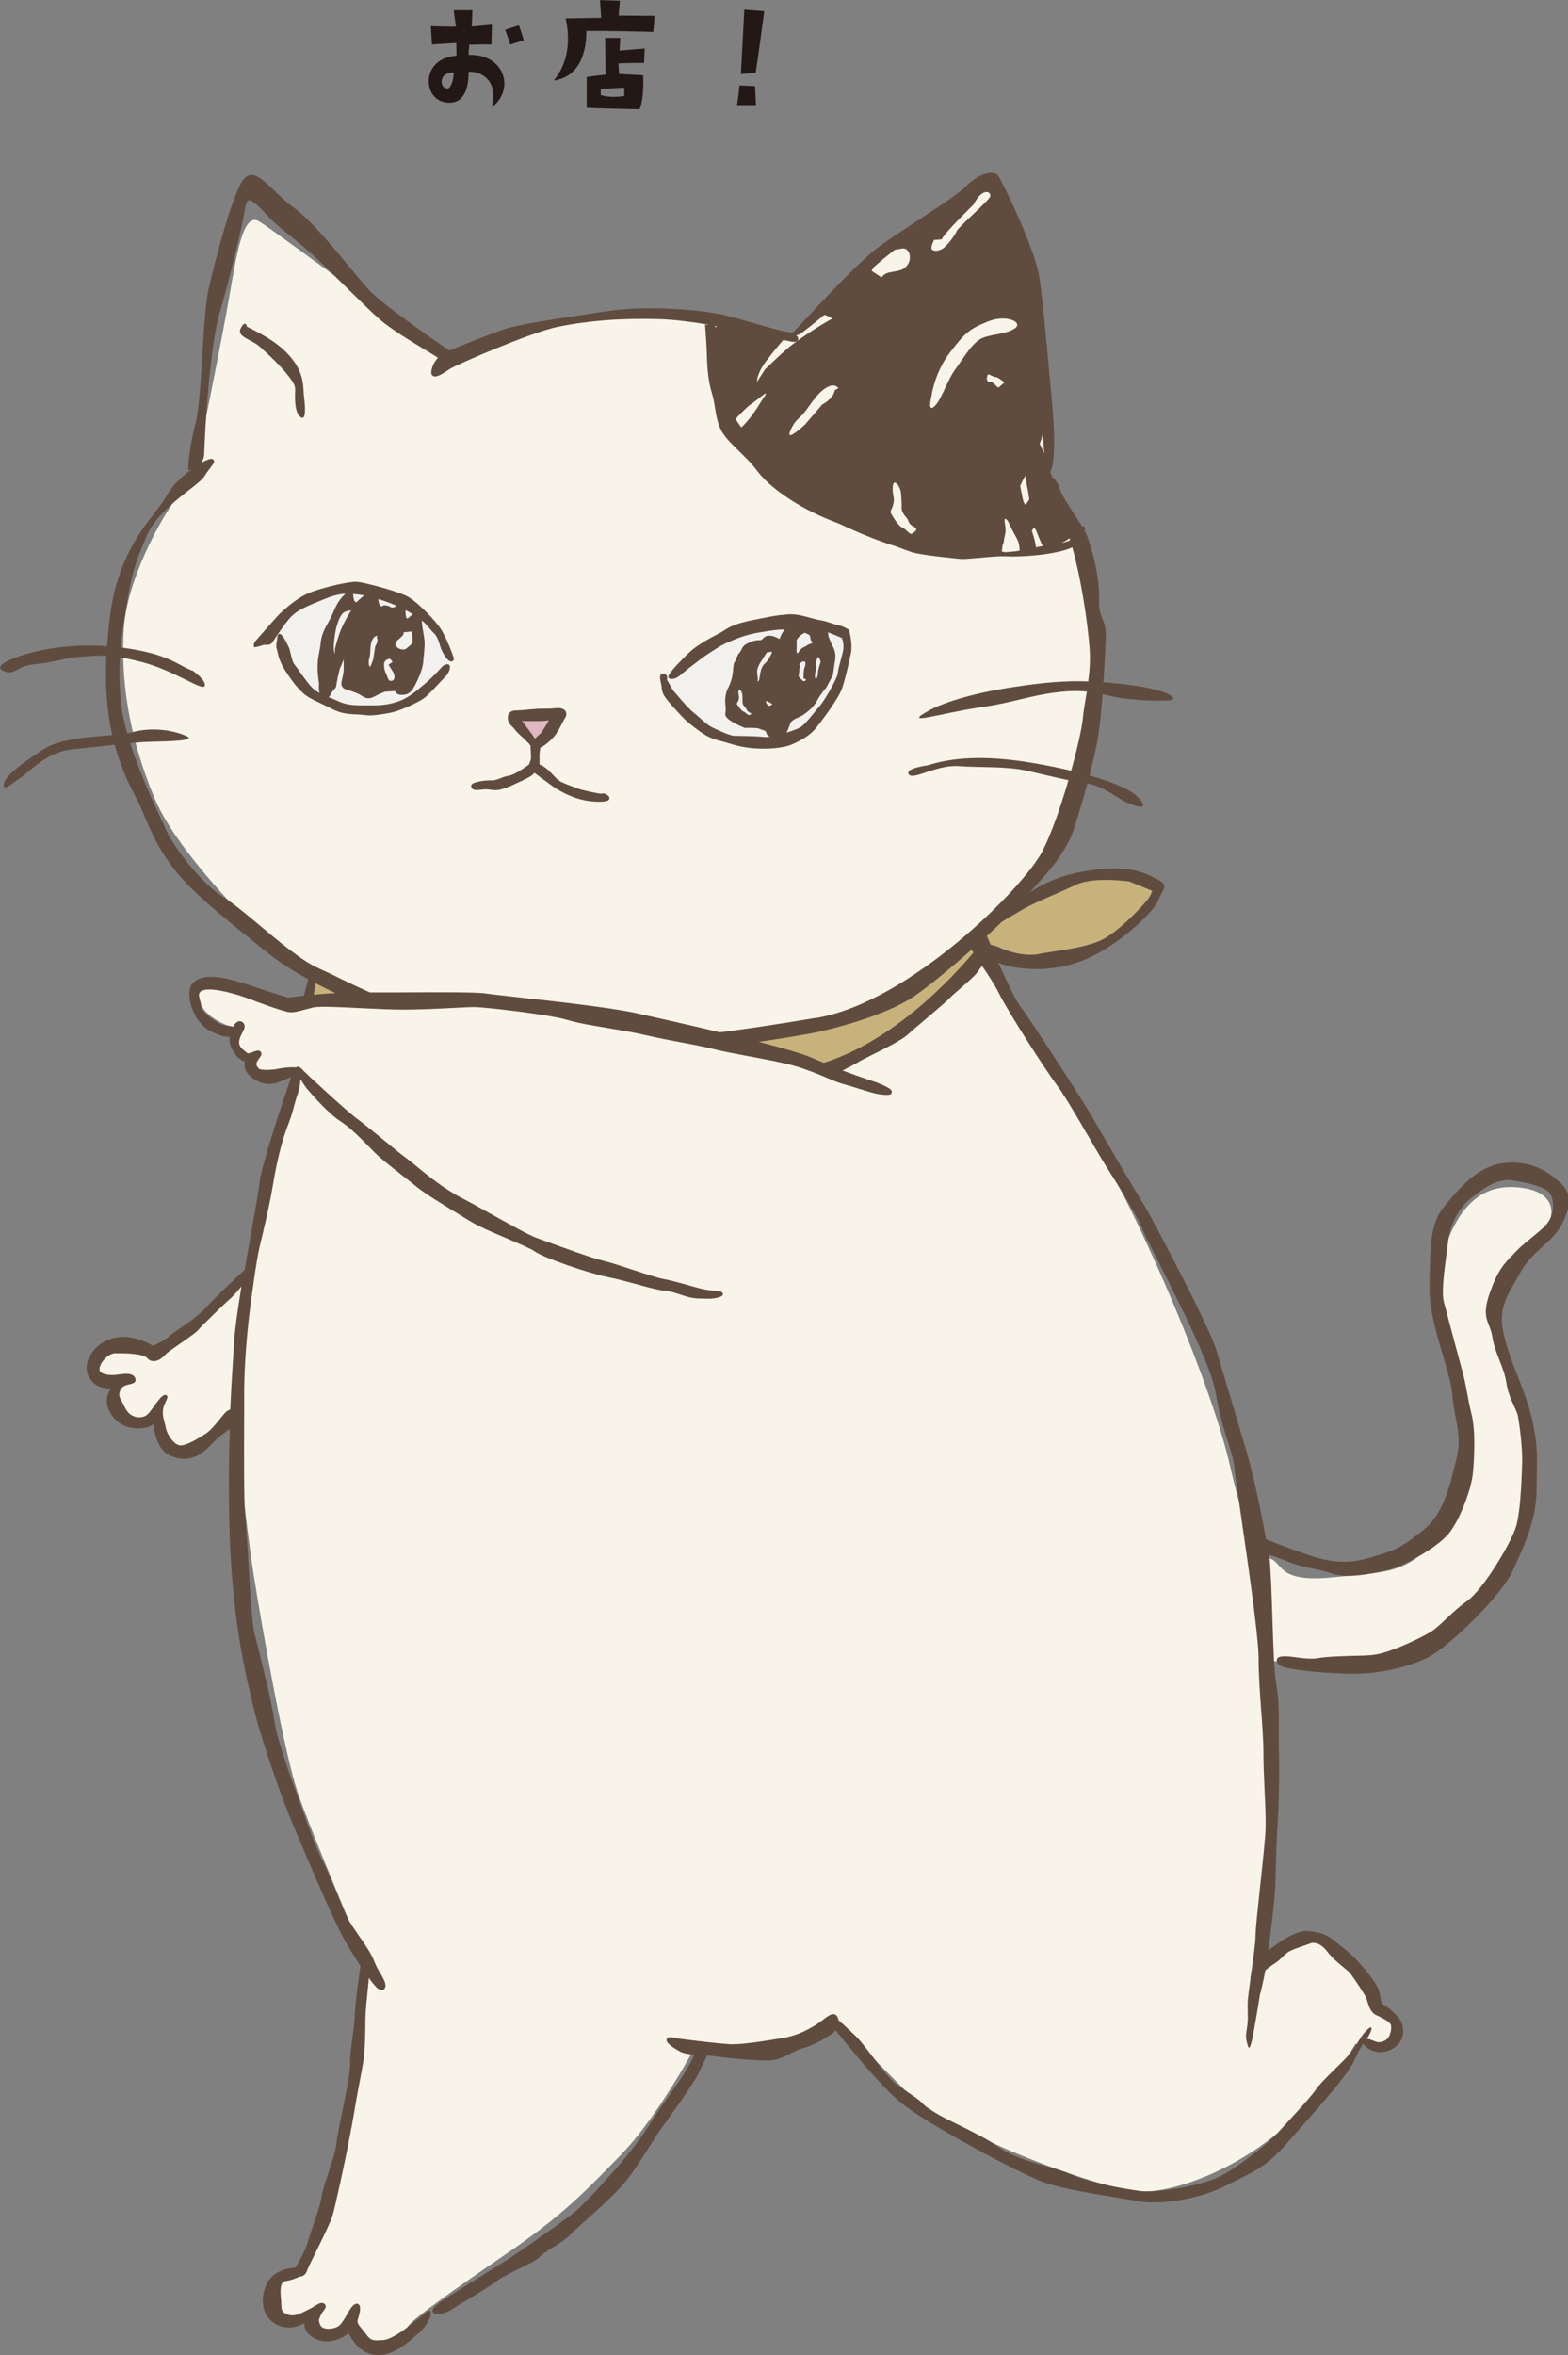 <?xml version="1.0" encoding="UTF-8"?><svg id="_レイヤー_2" xmlns="http://www.w3.org/2000/svg" viewBox="0 0 132.99 199.59"><rect x="0" y="0" width="132.99" height="199.59" fill="#808080" stroke="none"/><defs><style>.cls-1{fill:#f9f4e9;}.cls-2{fill:#f2f1ee;}.cls-3{fill:#231815;}.cls-4{fill:#c8b27c;}.cls-5{fill:#604c3f;}.cls-6{fill:#e0b8c1;}</style></defs><g id="_レイヤー_1-2"><path class="cls-1" d="M16.5,40.11c.11-.44,2.29-11.12,2.94-14.93s1.2-7.19,2.51-6.43c1.31.76,15.04,11.01,15.04,11.01l2.07.76s5.56-3.81,13.73-3.81,12.64,2.4,12.64,2.4c0,0,1.19-.59,1.39-.67s.29.2,1.63-1.06,7.97-6.91,9.4-8.05c1.43-1.14,5.68-4.9,6.58-3.51.9,1.39,3.15,6.91,3.31,9.65.16,2.74,1.19,10.46,1.1,12.38s-.12,3.56-.12,3.8,2.25,1.06,3.39,7.48c1.14,6.42.94,15.9-1.73,20.48-2.67,4.58-7.47,9.37-7.47,9.37,0,0,4.01,7.71,9.15,16.38,5.15,8.66,10.79,22.4,12.26,28.85,1.47,6.46,2.29,6.78,2.29,6.78,0,0-.33.74.98,1.06s.57,2.13,5.48,1.63,6.7-.25,9.32-4.25c2.62-4.01,2.29-7.27,1.47-11.2-.82-3.92-2.7-8.5-1.23-12.67,1.47-4.17,3.76-5.23,6.38-4.9,2.62.33,3.27,1.96,1.8,4.09s-4.25,2.21-4.09,6.21c.16,4.01,3.92,10.95,2.78,16.18-1.14,5.23-4.41,11.69-10.63,12.75-6.21,1.06-11.28.9-11.28.9,0,0,.41,17.82-.25,21.58s-.65,3.76-.41,3.6,2.86-2.56,4.9-1.72,3.76,3.19,4.33,4.58,2.53,1.72,2.29,3.27c-.25,1.55-2.13,1.21-2.53,1.14s-.98,0-.98,0c0,0-1.55,2.94-5.72,6.78-4.17,3.84-9.56,5.8-12.51,5.72-2.94-.08-16.02-4.66-20.19-8.83s-5.8-5.89-5.8-5.89c0,0-.74,2.45-5.15,2.7-4.41.25-6.7-.08-6.7-.08,0,0-3.11,5.8-6.21,8.99s-4.99,5.15-9.65,8.34c-4.66,3.19-8.01,5.56-8.42,6.21-.41.65-1.88,2.53-3.6,1.47-1.72-1.06-1.63-1.8-1.63-1.8,0,0-1.31,1.63-2.29.9s-.74-1.31-.74-1.31c0,0-.9.82-2.45,0s-.9-2.62-.49-3.02,1.55-.9,1.88-1.31,0,1.63,1.88-3.02c1.88-4.66,2.45-10.95,3.35-15.29.9-4.33.57-7.52.57-7.52,0,0-4.66-10.95-5.8-14.3s-2.98-13.61-3.76-18.56c-.78-4.95-1.55-13.41-1.55-13.41,0,0-3.51,3.02-4.41,3.11s-1.8-.82-1.96-1.88-.16-1.8-.16-1.8c0,0-1.31,1.96-2.62,1.06s-1.31-2.13-1.23-2.37.74-1.31.74-1.31c0,0-2.13,1.06-2.29-.41-.16-1.47,1.06-2.7,2.13-2.7s3.6.49,3.6.49c0,0,5.15-4.09,5.8-4.82s1.96-2.04,1.96-2.04c0,0,1.47-9.89,2.37-12.59s1.06-3.76,1.06-3.76c0,0-2.96,1.35-3.6.16-.64-1.18.25-1.72.25-1.72,0,0-1.14.82-1.47-.57-.33-1.39-.16-1.72-.16-1.72,0,0-2.26-.55-3.02-2.13s.98-1.8,2.29-1.72c1.31.08,5.48,2.13,5.48,2.13,0,0,3.92-.82,4.25-.82h2.62s-3.92-1.23-5.31-1.88c-1.39-.65-10.83-9.47-13.16-15.04s-2.86-10.3-2.62-14.39c.25-4.09,3.11-9.32,4.5-11.12,1.39-1.8,1.5-2.1,1.5-2.1Z"/><path class="cls-4" d="M26.94,82.75s-1.06,2.29-.82,2.13,3.11-.49,3.11-.49l-2.53-1.72"/><path class="cls-4" d="M63.07,88.22c.25-.33,8.58-.82,12.67-3.43,4.09-2.62,7.08-5.66,7.52-5.56s4.25-4.5,8.91-4.82c4.66-.33,6.29,1.06,6.29,1.06,0,0-3.68,4.25-6.46,5.23-2.78.98-8.26-.16-8.26-.16,0,0-3.11,3.84-5.8,5.72-2.7,1.88-8.01,4.66-8.01,4.66,0,0-5.64-2.45-7.11-2.78"/><path class="cls-2" d="M56.81,58.76c-.2-.41-.9-.57.49-1.76,1.39-1.19,3.23-3.15,6.33-3.8,3.11-.65,6.99.12,7.68.49s.41,1.35.33,1.8-1.51,5.19-3.56,6.5c-2.04,1.31-2.9,1.1-5.07.69s-3.19-.9-4.45-1.92c-1.27-1.02-1.76-2-1.76-2Z"/><path class="cls-2" d="M23.06,53.44c.1-.24,2-2.66,5.19-3.39,3.19-.74,5.19.2,6.99,1.68,1.8,1.47,2.74,3.62,2.78,4.13s.49.49-.45,1.39-3.51,3.07-6.21,3.11c-2.7.04-5.23-1.19-6.01-2.49s-1.47-3.15-1.59-3.31-.94-.53-.69-1.1Z"/><path class="cls-6" d="M45.41,63.25c-.29-.33-2.08-2.17-1.59-2.53.49-.37,2.08.04,2.94.08s.82.41.08,1.19c-.74.78-1.43,1.27-1.43,1.27Z"/><path class="cls-5" d="M24.43,31.82c.62.8.62.93.6,1.44-.02.52-.05,1.68.45,2.08s.41-.89.31-1.67c-.1-.78.06-1.81-.93-3.14-.99-1.33-2.51-2.15-3.91-2.84,0,0-.11-.65-.52.11s.87.93,1.62,1.6c.75.67,1.75,1.61,2.37,2.41Z"/><path class="cls-5" d="M51.06,67.28c-.31-.01-1.78-.32-2.2-.5-.13-.06-.3-.12-.46-.18-.35-.13-.74-.28-.95-.42-.17-.11-.38-.32-.58-.54-.18-.19-.37-.38-.53-.51-.27-.21-.48-.3-.58-.34,0-.15,0-.53,0-.82,0-.17.04-.41.07-.61.02,0,.05-.02.07-.03.27-.11.88-.61,1.22-1.07.21-.28.41-.68.58-1,.09-.18.17-.33.23-.42.12-.19.14-.39.04-.56-.13-.22-.43-.31-.89-.26-.35.04-.61.04-.9.04-.28,0-.58,0-.96.04l-.25.02c-.58.06-.89.08-1.2.09-.18,0-.43.04-.58.22-.11.13-.14.31-.11.54.05.31.22.48.37.62.07.07.15.14.21.23.12.18.42.45.71.72.2.19.47.45.52.52,0,0,0,0,0,0,.02.04.06.09.11.14,0,.13,0,.29.02.51.01.19.02.37.02.46,0,.26-.16.57-.19.64-.14.1-1.18.86-1.68.93-.26.04-.49.12-.7.21-.26.1-.51.2-.79.19-.43-.02-1.43.09-1.66.33-.05.06-.06.12-.06.15.01.11.05.19.12.25.15.12.39.09.68.06.21-.02.44-.05.66-.02h.02c.62.09.9.13,1.92-.32,1.09-.49,1.67-.77,1.85-.96l.12-.13c.21.16.92.69,1.52,1.12.72.52,1.74.99,2.6,1.18.45.1.96.15,1.38.15.37,0,.66-.04.77-.13.08-.06.11-.15.08-.24-.06-.18-.34-.34-.61-.35ZM45.38,62.61c-.14-.22-.34-.5-.61-.85-.09-.11-.15-.2-.21-.29-.1-.14-.18-.25-.29-.36.2,0,.46,0,.72,0,.39,0,.79,0,.97,0,.12,0,.25-.02.39-.04.06,0,.13-.02.2-.02-.09.17-.24.41-.33.56-.11.17-.2.32-.24.4-.03.05-.18.19-.28.28-.12.11-.24.22-.33.32Z"/><path class="cls-5" d="M72.01,53.38l-.03-.02s-.45-.29-.88-.38c-.17-.03-.38-.1-.6-.17-.32-.1-.68-.22-1-.26-.17-.02-.42-.09-.7-.17-.6-.17-1.35-.38-2.02-.31l-.18.02c-.79.07-.85.08-2.75.46-1.53.31-1.98.59-2.4.86-.14.09-.29.18-.48.28-.78.39-1.8.99-2.33,1.44-.33.29-2,1.92-1.96,2.23,0,.06.04.11.1.14.14.08.38.03.56-.04.18-.08.42-.28.69-.51.15-.12.3-.25.45-.37.1-.07.21-.16.33-.25.4-.31.89-.69,1.48-1.07.1-.06.19-.12.27-.17.55-.36.78-.5,1.76-.9,1.05-.43,1.74-.54,2.7-.69l.17-.03c.6-.09.98-.12,1.37-.12-.03.04-.05.07-.09.12l-.06.08c-.16.22-.25.49-.27.59-.03,0-.11-.03-.26-.1-.33-.16-.59-.2-.85-.14-.13.03-.22.12-.3.2-.1.1-.17.17-.31.16-.28-.03-.68.08-1.13.33-.26.14-.35.34-.42.49-.04.09-.08.17-.14.23-.12.1-.2.3-.27.48-.05.13-.1.25-.14.3-.1.11-.12.36-.14.61,0,.09-.01.18-.02.26-.04.35-.13.82-.43,1.4-.28.55-.23,1.17-.19,1.58,0,.06.01.12.01.17,0,.1,0,.18-.02.26-.04.22-.04.36.33.64.51.38,1.29.67,1.32.68h0s.01,0,.01,0c.28-.01,1.03-.02,1.22.07.09.05.19.08.27.1.14.04.24.07.29.17.02.04.03.07.04.11.04.12.09.26.29.3.02,0,.03,0,.05,0-.26.04-.41.03-.76,0-.16-.01-.36-.03-.64-.04-.01,0-1.24-.04-1.67-.04-.38,0-1.53-.54-2-.78-.21-.11-.53-.39-.85-.67-.21-.19-.43-.38-.62-.53-.46-.35-1.66-1.8-1.76-1.92l-.48-.85c.02-.08.04-.25-.04-.37-.04-.07-.12-.12-.21-.14-.11-.02-.2,0-.26.06-.12.12-.09.37,0,.75.03.13.05.25.06.36.03.27.07.52.33.87.35.47.86,1.02,1.35,1.54.49.53,1.01.91,1.6,1.34l.03.02c.59.43,1.14.63,1.84.8.17.04.34.09.52.15.34.1.71.21,1.16.3.25.05.52.09.83.12,1.14.1,2.65.03,3.47-.35.72-.33,1.46-.73,1.97-1.37.48-.6,1.93-2.52,2.22-3.4.3-.91.61-2.35.74-2.98.14-.75-.15-1.86-.16-1.91v-.04ZM63.51,60.61s-.14-.08-.2-.13c-.09-.08-.18-.16-.27-.18-.14-.04-.53-.58-.55-.66,0-.02,0-.02.03-.07.03-.04.07-.11.12-.23.06-.17.04-.27.02-.39-.01-.06-.02-.12-.03-.19-.01-.22.02-.29.05-.31,0,0,0,0,.02,0,.01,0,.03.01.06.03.16.12.2.37.2.37,0,0,.03.44.02.63-.02.23.17.42.26.51.04.04.05.08.07.12.03.06.06.14.15.2.06.04.11.07.16.1.05.03.1.06.1.08,0,.02-.03.06-.2.12ZM64.49,56.98c-.02.19-.09.59-.11.68l-.12.12c.01-.1.02-.23,0-.4,0-.05-.01-.09-.02-.13-.03-.26-.06-.45.07-.75.1-.24.21-.4.31-.55.05-.07.1-.14.14-.22.1-.18.25-.38.29-.44l.41-.06c.03.14-.1.31-.1.31h0s-.23.48-.45.66c-.24.2-.38.54-.4.78ZM65.32,59.8c-.14.05-.19-.02-.25-.1-.01-.02-.03-.04-.04-.05-.03-.03-.06-.14-.07-.24l.15.03c.16.11.32.19.39.22-.02.04-.06.1-.18.14ZM69.25,56.56s-.07-.13-.06-.37c0-.19.15-.42.21-.52.16.16.19.39.2.45-.03.09-.23.62-.23.98,0,.25-.11.43-.17.44-.03,0-.05-.06-.06-.08-.08-.26.11-.86.11-.87v-.02s0-.02,0-.02ZM67.57,54.68v-.09c-.02-.32-.03-.38.19-.61.2-.22.44-.33.51-.35l.39.19s.08.13.08.28c0,.18.12.29.22.33-.1.07-.22.15-.28.16-.08,0-.13.05-.22.1-.07.05-.17.11-.33.18-.17.08-.28.23-.36.35-.05.06-.1.14-.13.14,0,0-.01,0-.02-.01-.07-.06-.07-.12-.06-.29,0-.09.02-.21.01-.36ZM67.83,56.6c.01-.06.02-.1-.02-.22-.04-.13.18-.27.29-.33.05.02.1.02.13.03.07,0,.08,0,.08.17,0,.16-.03.22-.06.3-.03.06-.05.13-.07.25-.03.25-.03.64-.03.66v.03s.03.01.03.01c.1.04.19.1.19.13,0,.02-.07.07-.15.09-.05.01-.09.01-.11,0h0s-.09-.09-.15-.15c-.05-.05-.1-.11-.17-.17-.08-.08-.05-.21-.02-.36.02-.09.03-.18.03-.27,0-.09,0-.13,0-.17ZM71.54,54.93c-.03.29-.17.8-.28,1.2-.06.23-.12.43-.14.54-.01.07-.02.13-.03.2-.02.2-.05.38-.29.87-.37.75-.96,1.76-1.38,2.22-.13.15-.28.33-.43.52-.38.47-.82,1-1.15,1.18-.28.15-.69.3-1.13.43.02-.03.04-.07.06-.12h0c.15-.32.26-.67.28-.72.02-.03.15-.21.47-.36.07-.03.12-.05.17-.08.25-.11.37-.16.66-.39.34-.26.66-.51.98-1.09.3-.55.73-1.04.74-1.04l.57-1.06h0s0-.02,0-.02c0,0,.13-.87.2-1.34.07-.48-.08-.86-.26-1.2-.16-.3-.3-.7-.32-.77,0-.04,0-.16-.05-.31.47.16,1.05.42,1.2.49.04.11.16.46.12.82Z"/><path class="cls-5" d="M37.45,53.4c-.44-.74-2.12-2.48-2.98-2.9-.84-.41-3.55-1.15-4.2-1.19-.67-.04-2.54.4-3.75.82-1.24.43-2.27,1.41-2.72,1.82h-.01c-.28.27-.99,1.09-1.52,1.69-.29.33-.53.61-.59.67-.21.21-.15.45-.15.46l.02.08h.08s.32-.05.65-.17c.1-.04.2-.03.3-.03.17,0,.36.02.53-.22.05-.07.12-.18.22-.33.38-.56,1.07-1.62,1.57-2.03.53-.45,1.34-.78,2.2-1.13.15-.06.29-.12.44-.18.75-.31,1.31-.42,1.75-.44-.19.19-.39.41-.53.61-.2.3-.33.58-.46.88-.1.23-.2.46-.34.72-.04.08-.08.15-.12.22-.3.54-.58,1.05-.64,1.71-.03.33-.08.59-.13.84-.06.32-.12.63-.13,1.04-.03.7.1,1.49.12,1.58,0,.07-.06.49.05.82-.14-.08-.27-.16-.4-.25-.37-.27-.89-1-1.27-1.54-.18-.26-.34-.48-.44-.6-.18-.2-.28-.66-.36-1-.05-.22-.09-.39-.14-.48-.02-.05-.05-.1-.08-.17-.12-.25-.28-.59-.5-.84-.07-.08-.16-.16-.26-.13-.11.04-.13.17-.15.37-.01.09-.02.2-.04.3-.07.33-.03.49.04.74.02.09.05.18.07.3.1.47.36,1.04.78,1.65.36.54.73,1.07,1.31,1.62.38.36.91.61,1.53.9.31.15.63.3.96.47.49.26.96.37,1.39.42.25.03.48.04.7.05.2,0,.4.02.58.04.64.08.95.03,1.63-.07.13-.02.27-.04.43-.07,1.03-.15,2.62-.96,3.05-1.26.3-.21.85-.8,1.29-1.27.19-.2.35-.38.46-.48.37-.37.49-.73.47-.94,0-.11-.07-.16-.11-.18-.11-.06-.28-.01-.5.13l-.02.02s-.75.86-1.5,1.49l-.17.14c-.69.58-1.28,1.07-2.11,1.36-.92.31-1.69.33-2.4.32-.13,0-.26,0-.4,0-.69,0-1.47,0-2.12-.29-.24-.11-.47-.21-.7-.3-.08-.04-.17-.07-.25-.1.07-.06.12-.15.17-.24.02-.04.05-.09.08-.14.07-.13.15-.22.22-.29.08-.09.14-.16.16-.26.02-.15.24-1.39.38-1.65.05-.09.11-.23.16-.37.03-.08.07-.18.1-.25,0,.12,0,.24,0,.36,0,.26.02.52-.04.87-.03.16-.06.3-.09.42-.07.27-.11.46,0,.65.13.2.29.24.56.32.1.03.21.06.35.11l.08.03q.39.13.66.31l.06.04c.35.23.65.24,1.04.02.32-.17.83-.38.89-.4l.84-.05c.04.09.19.32.52.32.38,0,.72-.03,1.04-.57.31-.53.8-1.56.84-2.25.01-.22.04-.44.06-.65.04-.43.08-.84.04-1.17-.03-.28-.08-.55-.12-.79-.03-.18-.06-.33-.07-.46,0-.06-.01-.12-.02-.2,0-.07-.01-.14-.02-.22.33.27.48.46.64.65.11.13.22.27.39.43.29.28.4.66.5.99.05.16.09.3.15.43.02.04.42.93.79.98,0,0,0,0,0,0,.09.01.16-.02.22-.1.04-.05.09-.12-.31-1.1-.25-.6-.52-1.16-.72-1.5ZM28.9,53.42c-.21.47-.48,1.51-.49,1.55h0s0,.45,0,.45c-.06-.13-.12-.36-.1-.73.05-.73.15-1.24.21-1.49.03-.14.22-.83.51-1.18.19-.22.57-.28.75-.29-.33.53-.63,1.1-.89,1.68ZM30.68,50.63s-.08.06-.11.1c-.09.07-.16.14-.21.19-.07.07-.13.13-.16.12-.03,0-.07-.03-.12-.09-.09-.11-.12-.37-.13-.61.27.02.57.05.93.12-.06.05-.13.11-.2.17ZM34.39,51.7c.23.12.44.24.62.36-.09.07-.18.14-.26.21-.08.07-.17.15-.2.15-.02,0-.04,0-.05-.02-.04-.04-.09-.14-.1-.43,0-.07,0-.14,0-.19,0-.02,0-.05,0-.07ZM31.96,54.02s.02.05.03.07c.1.32-.15.66-.16.66h0s-.17,1.1-.17,1.1c-.1.35-.25.67-.3.67,0,0-.02-.01-.05-.11-.07-.32-.04-.45.01-.61.03-.12.07-.25.08-.47v-.06c.03-.5.04-.89.26-1.18.14-.19.28-.21.36-.21l-.07.11v.03ZM33.44,57.51c-.03.09-.1.16-.2.19-.09.02-.18,0-.23-.04-.08-.07-.14-.23-.19-.38-.04-.1-.07-.19-.11-.26-.09-.16-.18-.61-.12-.85.03-.11.12-.22.25-.28.07-.04.14-.05.2-.05.01,0,.02,0,.03,0,.09.03.18.19.22.27l-.34.23.03.04c.16.24.38.61.38.61,0,0,.15.29.08.51ZM33.27,51.49c-.1-.01-.13-.03-.18-.06-.05-.04-.12-.08-.33-.12-.2-.03-.29.02-.35.06-.05.03-.06.04-.15-.04-.17-.15-.16-.47-.16-.56.14.04.28.09.43.14.42.14.79.29,1.13.44-.03.01-.05.03-.08.04-.11.05-.22.11-.31.1ZM35,54.28c-.03.27-.14.36-.33.51-.06.05-.12.1-.19.16-.11.1-.3.13-.5.07-.21-.06-.38-.21-.42-.35-.06-.23.08-.34.32-.55.05-.04.11-.09.17-.15.19-.17.2-.28.18-.38,0,0,.01,0,.02,0l.65-.07c.03.11.12.45.08.75Z"/><path class="cls-5" d="M132.12,100.06c-.62-.58-2.31-1.88-4.83-1.45-2.07.35-3.57,2.15-4.77,3.6l-.07.09c-1.12,1.34-1.15,3.34-1.2,6.09v.69c-.05,1.82.58,3.92,1.12,5.77.37,1.26.73,2.45.8,3.32.06.74.18,1.35.29,1.95.22,1.15.41,2.13.07,3.5l-.11.45c-.49,2-1.05,4.28-2.64,5.55-1.73,1.38-2.18,1.67-3.92,2.2-1.59.48-2.97.89-5.41.12-1.7-.54-3.3-1.17-4.07-1.49-.4-2.24-1.09-5.51-1.6-7.25-.59-1.99-2.17-7.32-2.64-8.84-.47-1.52-2.93-6.27-3.63-7.61-.7-1.35-1.99-3.87-2.69-4.98-.7-1.11-3.51-5.91-4.1-6.97s-5.5-8.67-6.21-9.55c-.36-.45-1.15-2.13-1.84-3.68.05.03.09.06.14.08.88.35,3.78.97,6.85-.18,3.07-1.14,6.24-4.22,6.59-5.18s.97-1.23-.09-1.76c-1.05-.53-2.46-1.41-6.59-.61-1.77.34-3.17,1.02-4.23,1.71,1.43-1.55,3.12-3.44,3.72-5.3.43-1.34.83-2.69,1.17-3.93,1.45.26,2.46,1.24,3.51,1.69,1.09.47,1.67.41.76-.54-.56-.59-1.99-1.23-4.09-1.83.28-1.1.51-2.11.67-2.94.18-.98.32-2.47.44-3.95.57.13,1.09.27,1.69.35,1.5.2,2.94.24,3.93.18s.05-.92-3.64-1.35c-.69-.08-1.32-.14-1.91-.19.11-1.69.18-3.23.2-3.84.03-.78-.13-1.16-.28-1.53-.16-.38-.32-.77-.29-1.68.06-1.86-.64-4.41-1.02-5.36-.05-.12-.12-.27-.21-.42.1-.21.04-.28,0-.33-.05-.05-.11-.09-.23-.06-.19-.32-.42-.68-.66-1.04-.54-.84-1.11-1.71-1.22-2.16-.1-.4-.36-.73-.61-.95l-.16-.37s0-.08,0-.14c.43-.77.31-3.81.13-5.68-.09-.97-.25-2.86-.44-4.83,0-.13-.02-.3-.05-.51-.19-2.09-.41-4.2-.59-5.39-.36-2.43-3.17-8.21-3.51-8.65-.34-.44-1.49-.31-2.67.86s-5.49,3.71-7.57,5.28c-2.07,1.57-6.74,6.77-7.09,7.1-.09.03-.18.05-.27.07-.1-.03-.21-.05-.33-.07-.45-.06-1.37-.33-2.43-.63-.86-.25-1.84-.53-2.75-.76-1.92-.47-6.6-.88-10.02-.36l-1.34.2c-3,.45-6.1.91-7.37,1.32-1.31.43-4.18,1.6-4.7,1.82-.67-.45-5.63-3.85-6.83-5.15-.38-.41-.9-1.04-1.5-1.77-1.44-1.75-3.42-4.14-4.84-5.18-.67-.49-1.23-1.03-1.73-1.51-.99-.94-1.76-1.68-2.45-1.02-.95.91-2.56,7.18-3.04,9.3-.3,1.29-.43,3.61-.57,5.85-.13,2.22-.27,4.51-.56,5.61-.58,2.22-.63,3.8-.63,3.81v.2s.19-.03.19-.03c.02,0,.03,0,.05-.01-.77.55-1.61,1.35-2.18,2.38-.2.37-.53.79-.91,1.28-1.26,1.63-3.15,4.1-3.75,8.54-.13.96-.21,1.87-.28,2.76-1.57-.12-3.12-.06-4.67.18-2.51.39-5.18,1.39-4.17,1.89,1.01.5,1.19-.43,2.66-.54,1.47-.11,2.51-.54,4.13-.65.78-.05,1.33-.11,1.99-.07-.12,2.51.05,4.73.5,6.72-1.89.16-4.46.29-5.88,1.23-1.95,1.28-3.25,2.28-3.32,2.95-.07.67.74-.13,1.44-.58.7-.44,2.22-2.21,4.43-2.4,1.14-.1,2.37-.25,3.54-.38.08.3.16.59.26.88.58,1.74.97,2.48,1.34,3.19.17.33.35.67.55,1.11.11.25.23.53.35.81.55,1.3,1.23,2.93,2.7,4.75,1.5,1.87,4.16,4,6.51,5.88.45.36.88.71,1.29,1.04,1.01.82,2.21,1.56,3.41,2.21l-.36,1.4c-.73.08-1.23.15-1.36.16-.2-.06-1.16-.36-1.63-.51l-.21-.07c-.85-.29-3.12-1.06-4.01-1.14-.85-.08-1.8-.1-2.33.64-.21.3-.24.87-.09,1.53.26,1.08.9,1.98,1.72,2.4.81.42,1.3.5,1.6.47-.03.29,0,.63.2,1.03.35.71.8.98,1.1,1.08-.03.13-.05.31,0,.51.08.38.37.72.84,1.01.45.27.86.37,1.22.37.53,0,.96-.2,1.3-.35.09-.04.17-.08.26-.11.09-.04.2-.07.3-.11-.63,1.85-2.52,7.45-2.67,8.88-.07.63-.36,2.31-.71,4.26-.18,1.02-.37,2.11-.56,3.18-.89.83-2.7,2.53-3.32,3.24-.52.59-1.53,1.29-2.28,1.8-.43.3-.74.51-.88.65-.25.25-.94.6-1.28.75-.27-.15-1.18-.64-2.16-.74-1.01-.11-2.46.25-3.21,1.61-.28.51-.35,1.04-.19,1.51.15.46.52.86.97,1.07.35.16.73.18,1.02.16-.28.39-.56,1.05-.17,1.87.78,1.63,2.39,1.56,2.87,1.5.43-.05.71-.19.89-.34.08.76.36,2.21,1.42,2.67.42.18.81.27,1.2.27.79,0,1.52-.39,2.27-1.19.58-.62,1.19-1.07,1.59-1.34-.09,2.72-.12,5.86,0,9.2.25,7.02,1.29,11.38,1.91,13.98l.11.47c.63,2.64,2.41,7.7,3.26,9.7.13.31.3.7.49,1.15,1.1,2.6,2.94,6.95,3.91,8.71.46.83.95,1.62,1.4,2.29-.02.12-.04.29-.06.46-.15,1.09-.43,3.12-.43,3.84,0,.43-.08,1.03-.17,1.67-.11.76-.22,1.62-.22,2.38,0,.79-.36,2.53-.67,4.06-.21,1.04-.42,2.03-.47,2.55-.07.69-.43,1.77-.74,2.72-.27.81-.49,1.5-.54,1.89-.05.51-.44,1.63-.74,2.53-.19.56-.36,1.04-.44,1.35-.18.69-.85,1.81-1.03,2.12-.41.02-1.98.19-2.52,1.55-.33.83-.33,1.66-.02,2.32.26.54.71.93,1.31,1.11.84.26,1.56-.02,2-.28-.01.13-.01.27.03.41.1.39.42.71.94.95,1.2.56,2.34-.16,2.77-.49.24.5.93,1.68,2.2,1.83.1.01.21.02.31.02,1.28,0,2.36-.93,3.16-1.63l.27-.23c.75-.64,1.09-1.54,1.03-1.76l-.04-.12-.1-.02s-.13-.01-.21.09c-.09.11-.45.38-.77.62-.28.21-.57.43-.75.59-.37.33-1.53,1.15-2.18,1.19h-.16c-.61.05-.88.07-1.28-.5-.14-.2-.28-.36-.39-.5-.28-.33-.41-.49-.29-.84.08-.23.33-1,.03-1.2-.09-.06-.23-.09-.44.1-.19.17-.36.47-.55.8-.22.39-.48.83-.74.98-.34.2-.86.26-1.2.14-.16-.06-.27-.15-.31-.27l-.06-.16q-.08-.21-.04-.31c.03-.06.06-.14.1-.25.07-.19.18-.34.28-.47.12-.16.21-.28.18-.43-.01-.05-.04-.13-.14-.19-.23-.14-.49.03-.8.22-.14.09-.3.19-.46.26-.08.04-.18.09-.28.14-.45.23-1.02.53-1.56.3-.49-.2-.5-.33-.52-.86,0-.14-.01-.3-.03-.49-.1-1.02.02-1.43.43-1.48.41-.06.78-.21,1.03-.31.09-.04.2-.08.22-.08.18,0,.44-.15.56-.56.03-.1.31-.67.61-1.28.58-1.17,1.37-2.77,1.54-3.37.27-.94,1.02-4.49,1.23-5.55.21-1.06.57-2.93.66-3.57.05-.34.22-1.26.39-2.15.13-.69.26-1.36.31-1.71.16-.96.18-2.8.18-3.54,0-.61.1-1.6.19-2.47.05-.47.08-.82.1-1.09.34.46.61.77.75.88.14.11.25.14.34.14.1,0,.16-.04.2-.07.17-.14.17-.44-.02-.82-.1-.2-.19-.36-.29-.53-.18-.29-.36-.6-.58-1.16-.21-.53-.73-1.28-1.23-2.01-.39-.56-.75-1.08-.97-1.5-.24-.46-.57-1.27-.92-2.12-.4-.98-.81-2-1.19-2.71-.52-.99-1.35-3.33-1.9-4.88-.19-.54-.35-.99-.46-1.28-.53-1.41-1.58-4.44-1.75-5.78-.18-1.49-1.39-6.26-1.67-7.36-.22-.83-.4-4-.55-6.55-.09-1.53-.17-2.86-.23-3.36-.14-1.05-.11-5.61-.1-8.62,0-.78,0-1.45,0-1.92,0-2.23.26-5.17.44-6.61.17-1.4.61-4.64.87-5.71.14-.57.85-3.51,1.14-5.3.31-1.91.77-3.74,1.22-4.89.31-.79.44-1.27.56-1.73.09-.33.17-.64.32-1.05.12-.34.21-.82.22-1.24.26.42.55.82.56.82.33.4,1.86,2.15,2.85,2.76.76.47,1.78,1.51,2.53,2.27.14.14.27.27.38.39.5.5,1.54,1.31,2.46,2.03.45.35.85.66,1.11.88.63.52,2.25,1.51,3.56,2.31.36.22.7.43.98.6.68.42,1.99.98,3.15,1.47,1.02.44,1.99.85,2.29,1.07.69.51,4.47,1.83,6.22,2.18.79.16,1.61.38,2.41.6.98.27,1.82.5,2.39.55.46.04.88.18,1.31.32.47.16.96.32,1.51.34.34.01.61.02.84.02.47,0,.76-.04,1.08-.17.06-.02.22-.09.2-.25-.03-.18-.2-.2-.7-.25-.33-.04-.74-.08-1.11-.17-.3-.07-.66-.17-1.04-.28-.74-.21-1.58-.44-2.22-.56-.5-.09-1.55-.44-2.57-.77-.92-.3-1.87-.62-2.48-.76-1.09-.26-3.86-1.28-5.2-1.77l-.54-.2c-.58-.21-2-1-3.51-1.84-.97-.54-1.97-1.1-2.8-1.53-1.52-.79-2.92-1.94-3.84-2.7-.35-.29-.63-.52-.84-.67-.37-.26-1.17-.91-2-1.6-.82-.67-1.66-1.36-2.17-1.73-1.01-.75-4.39-3.9-4.59-4.11-.02-.02-.03-.03-.05-.05-.03-.08-.09-.12-.16-.15-.12-.1-.25-.16-.35-.06,0,0,0,.01,0,.01-.49-.03-1.07.02-1.61.13-.56.12-1.42.1-1.55,0-.19-.19-.26-.31-.21-.52.03-.11.14-.26.22-.38.13-.18.24-.32.16-.49-.02-.04-.08-.15-.23-.16-.14-.01-.28.04-.45.11-.16.06-.43.17-.5.1-.06-.05-.12-.1-.19-.16-.25-.2-.49-.38-.5-.74-.01-.27.15-.58.28-.83.13-.25.23-.45.18-.63-.05-.18-.18-.31-.34-.33-.12-.02-.34,0-.56.35h0s-.04.08-.05.11c0,0,0,0,0,0-.11-.03-.23-.05-.37-.07-.29-.04-.65-.09-.91-.25-1.21-.73-1.41-1.18-1.45-1.52-.01-.13-.05-.26-.09-.39-.07-.25-.14-.5-.04-.66.06-.1.2-.18.41-.23.84-.19,2.75.36,3.75.74.56.22,2.93,1.1,3.47,1.15.37.03.74-.07,1.26-.21.21-.06.45-.12.73-.19.53-.13,2.39-.03,4.18.06,1.22.06,2.49.12,3.42.12,1.51,0,3.3-.09,4.61-.16.7-.04,1.25-.06,1.49-.06.72,0,6.26.61,7.86,1.09.9.27,2.1.47,3.38.68,1.07.18,2.18.36,3.22.6,1.12.26,2.22.47,3.2.65,1.02.19,1.99.38,2.77.58.67.17,1.69.36,2.77.56,1.39.26,2.97.55,3.99.84,1.01.3,1.95.68,2.69,1,.57.24,1.07.45,1.44.54.34.09.81.23,1.27.38.68.21,1.32.41,1.64.46.32.05.55.07.71.07.35,0,.4-.09.43-.15.02-.04.06-.16-.07-.3-.24-.24-1.1-.57-1.2-.61h0s-1.36-.44-2.88-1.01c.49-.25,1.14-.59,1.43-.77.14-.09.53-.28.98-.51,1.09-.54,2.58-1.28,3.08-1.74.3-.27.94-.82,1.63-1.4,1.16-.98,1.86-1.59,1.97-1.73.06-.08.47-.44.83-.75.6-.52,1.27-1.11,1.46-1.36l.44-.62c.49.73,1.06,1.57,1.44,2.34.82,1.64,3.87,6.38,4.92,7.79,1.05,1.41,3.16,5.27,4.16,6.85s2.81,4.51,3.16,5.5c.35,1,5.62,10.54,6.15,13.76.53,3.22,1.46,4.92,1.58,6.32.12,1.41,2.05,13.47,2.05,16.16s.41,5.86.41,8.02.23,4.74.18,6.44c-.06,1.7-.85,7.91-.85,9.02,0,.62-.21,2.05-.39,3.36-.04.12-.05.19-.03.24-.13.96-.25,1.82-.25,2.17,0,.85.06,1.38-.06,2.08-.12.7-.09.94.09,1.52.18.59.44-1,.53-1.49.09-.5.47-2.72.47-2.81,0,0,.28-1.02.47-2.13.28-.22.56-.44.75-.55.29-.18.48-.36.67-.55.15-.15.29-.28.48-.42.28-.2.94-.42,1.38-.57.24-.08.43-.15.53-.19.19-.09.82-.14,1.44.69.42.55.94.97,1.35,1.31.27.22.51.41.63.57.35.47,1.22,1.77,1.33,2.05.02.06.05.15.08.24.13.42.3,1.01.75,1.21.78.35,1.2.63,1.26.84.09.35-.07.96-.31,1.18-.27.25-.66.35-.95.24l-.21-.08c-.24-.09-.43-.16-.58-.17,0,0,0,0,0,0,.42-.54.73-1.55-.18-.53-.37.42-.62.97-1.14,1.67-.53.7-2.46,2.37-2.99,3.16-.53.79-2.64,2.99-3.25,3.69-.61.7-2.9,2.55-4.57,3.51-1.67.97-5.62,1.58-7.03,1.41-1.41-.18-4.3-.7-5.89-1.41-1.58-.7-4.39-1.05-6.24-2.37s-5.45-2.64-6.24-3.51c-.79-.88-2.2-1.41-3.07-2.46-.88-1.05-1.84-2.37-2.37-2.99-.39-.46-1.36-1.33-1.83-1.75-.02-.12-.06-.23-.13-.34-.06-.09-.14-.14-.24-.16-.27-.05-.6.21-.98.5-.18.13-.36.27-.52.37l-.06.04c-.59.35-1.48.89-2.81,1.11-1.39.23-3.49.58-4.53.52-.82-.05-2.71-.27-3.72-.4l-.57-.07c-.09-.04-.3-.12-.7-.12-.23,0-.3.12-.32.19-.07.29.56.71,1.11,1.01.33.18.76.24,1.25.28,0,0,0,.01-.01.02-.19.38-.42.85-.71,1.33-.35.59-.89,1.34-1.45,2.14-.54.76-1.1,1.55-1.53,2.25-1.06,1.7-2.36,3.24-2.74,3.67-.69.79-2.66,3.02-3.56,3.79-.7.61-2.9,2.14-4.22,3.06-.33.23-.61.43-.81.56-.44.31-1.81,1.17-3.14,2-2.43,1.52-3.36,2.11-3.54,2.28-.23.17-.51.4-.5.6,0,.08.04.15.11.2.09.06.22.09.38.09.31,0,.74-.13,1.21-.44.26-.17.73-.46,1.28-.79.96-.58,2.05-1.24,2.53-1.62.35-.27,1.06-.62,1.76-.96.86-.42,1.6-.78,1.84-1.06.17-.2.6-.47,1.06-.76.57-.36,1.21-.77,1.58-1.17.22-.24.71-.67,1.27-1.17,1.04-.93,2.46-2.19,3.31-3.23.79-.97,1.45-2.02,2.03-2.95.36-.58.71-1.13,1.02-1.56.8-1.09,2.7-3.75,3.12-4.59.23-.46.56-1.13.79-1.62.23.02.47.04.72.08,1.17.17,3.29.35,4.47.35.71,0,1.37-.34,1.95-.63.36-.19.71-.36,1.01-.43.83-.18,2.33-1.07,2.66-1.39.04-.04.06-.08.09-.12.76.96,3.52,4.4,5.33,5.97,2.11,1.84,10.37,6.24,12.39,6.94,2.02.7,6.06,1.23,7.91,1.58,1.84.35,5.27-.18,7.47-1.32s3.25-1.41,5.1-3.51c1.84-2.11,5.18-5.71,5.8-7.12.3-.68.55-1.13.74-1.41,0,0,0,.02,0,.03h0s.06.09.06.09l.06.04c.41.38.85.57,1.32.57.26,0,.53-.06.8-.17,1.2-.51,1.31-1.54,1.01-2.35-.23-.62-1.31-1.41-1.62-1.58-.08-.04-.11-.24-.15-.47-.03-.2-.08-.44-.16-.7-.24-.72-1.81-2.67-2.97-3.54-.22-.17-.41-.32-.57-.45-.7-.57-1.08-.88-2.49-1.01-.83-.07-2.31.77-3.35,1.69.23-1.69.57-4.34.61-5.63.06-1.64.06-3.22.18-4.92.12-1.7.18-4.8.12-6.62-.06-1.82.12-3.51-.23-5.5-.33-1.88-.3-8.36-.59-10.9.42.13.96.32,1.58.57.79.33,1.45.46,2.08.59.5.1,1.03.21,1.62.41,1.39.48,3.42.02,4.78-.29,1.35-.31,4.13-1.87,5.13-3.04.97-1.15,1.96-3.81,2.09-5.19.11-1.23.24-3.51-.12-4.98-.17-.68-.28-1.29-.39-1.87-.11-.6-.22-1.16-.37-1.7-.14-.52-.46-1.71-.78-2.9-.33-1.23-.66-2.48-.8-3.01-.22-.79.02-2.6.21-4.05.05-.42.11-.81.15-1.16.18-1.62,1.15-2.95,1.75-3.46l.04-.03c.72-.6,2.22-1.85,3.63-1.63,1.24.19,2.93.52,3.27,1.2.34.68.25,1.67-.22,2.35-.28.4-.83.85-1.41,1.32-.47.38-.96.78-1.33,1.18-.1.11-.2.21-.3.31-.69.71-1.23,1.27-1.91,3.2-.54,1.55-.3,2.14-.05,2.77.11.27.22.56.28.94.09.66.35,1.33.6,1.97.24.62.49,1.27.58,1.89.11.8.42,1.47.66,2.01.16.34.29.63.33.87.13.69.41,2.83.35,4l-.02.58c-.05,1.35-.15,3.62-.5,4.77-.4,1.33-2.73,5.27-4.15,6.29-.73.52-1.28,1.05-1.77,1.51-.51.48-.94.89-1.44,1.18-1.08.64-3.74,1.85-4.96,1.91-.37.02-.81.03-1.27.04-1.18.03-2.52.07-3.2.2-.58.11-1.33,0-1.94-.08-.91-.13-1.46-.12-1.55.19-.05.18.06.38.32.55.43.28,3.34.62,5.89.67.1,0,.19,0,.29,0,2.8,0,5.62-.88,6.9-1.73,1.45-.96,5.55-4.72,6.62-7.04.99-2.14,2.01-4.35,2.01-6.92,0-.54,0-1,.02-1.41.03-1.48.04-2.37-.37-4.31-.29-1.33-.73-2.47-1.2-3.68-.4-1.02-.82-2.08-1.14-3.3-.61-2.27-.07-3.19.89-4.88.12-.21.25-.44.38-.68.59-1.06,1.3-1.69,1.98-2.31.65-.59,1.27-1.14,1.65-1.97.8-1.72.72-2.54-.33-3.53ZM19.87,113.48l-.05.82c-.08,1.3-.2,3.07-.29,5.15-.2.07-.37.22-.43.28-.07.07-.18.21-.33.39-.36.45-.9,1.12-1.34,1.4-.55.35-1.69,1.08-2.22.97-.49-.1-1.05-.91-1.15-1.5-.04-.22-.09-.39-.13-.54-.08-.31-.14-.53-.11-.93.03-.28.17-.6.27-.8.1-.22.17-.36.04-.46-.12-.1-.27,0-.35.06-.21.15-.43.47-.67.8-.26.36-.55.77-.77.88-.22.11-.58.18-.95.05-.34-.12-.62-.39-.81-.79-.14-.3-.26-.51-.35-.67q-.22-.39,0-.82c.15-.31.49-.38.77-.45.21-.05.39-.09.47-.24.03-.06.05-.15,0-.28-.2-.47-.87-.38-1.4-.31-.08.01-.16.02-.24.03-.43.05-1,0-1.26-.21-.08-.06-.12-.14-.13-.23-.02-.23.14-.58.41-.87.29-.33.65-.52.95-.52.64,0,2.32,0,2.68.41.15.17.34.26.55.26h.02c.43,0,.83-.37.98-.56.1-.13.79-.61,1.34-.99.8-.56,1.29-.9,1.41-1.06.22-.28,2.27-2.27,2.67-2.61.31-.26.79-.82,1.03-1.11-.3,1.83-.54,3.48-.6,4.44ZM90.76,45.8c-.25.09-.51.18-.72.23.23-.13.45-.26.67-.41.02.06.03.12.05.18ZM88.35,37.16s.03-.16.08-.39c.08.83.14,1.48.11,1.64-.1-.24-.23-.53-.36-.81l.18-.45ZM87.88,44.96c.19.5.37.93.55,1.32-.18.03-.36.07-.56.11,0-.03,0-.07-.02-.11-.08-.6-.33-1.26-.33-1.26,0,0,.17-.52.35-.06ZM86.95,40.3c.08.39.11.69.18,1,.1.47.17,1.03.17,1.03l-.32.47c-.23-.25-.28-.77-.28-.77,0,0-.1-.42-.17-.85.14-.32.29-.61.43-.87ZM86.49,46.66c-.1.02-.2.04-.3.06-.32.03-.64.06-.98.08-.13-.07-.23-.03-.23-.03,0,0,.02-.56.1-.68.08-.12.05-.36.18-.87.12-.51-.21-1.35.03-1.24s.3.47.68,1.16c.38.69.46.78.51,1.44,0,.03,0,.05,0,.08ZM83.77,31.77c.05-.15.5.22.69.19.11-.02.46.23.74.45-.12.09-.25.23-.52.44-.02-.01-.04-.02-.05-.03-.17-.1-.26-.32-.47-.4-.21-.08-.34-.03-.42-.17-.08-.14-.02-.33.03-.48ZM79.23,20.34l.64-.05c.19-.52,2.71-2.96,2.71-2.96,0,0,.27-.6.68-.9.41-.3.78-.12.73.2-.05.32-2.69,2.6-2.83,2.93s-.7,1.13-1.13,1.46c-.43.33-.96.28-1.02.06-.06-.21.21-.74.21-.74ZM79.02,33.48s.02-.19.1-.5c.16-.67.55-1.92,1.43-3.08,1.29-1.68,1.65-2.02,3.26-2.66,1.61-.64,2.99.1,2.27.59-.72.49-1.78.46-2.67.78-.89.32-1.64,1.67-2.38,2.68-.74,1.01-1.23,2.76-1.86,3.22-.53.39-.14-1.04-.14-1.04ZM77.7,44.85c.01.16-.2.29-.37.39s-.54-.46-.82-.54c-.28-.07-.93-1.11-.97-1.27-.04-.16.09-.19.22-.68.13-.5-.01-.63-.04-1.11-.03-.48.02-.91.31-.67.3.24.38.76.38.76,0,0,.08.88.06,1.27-.02.39.26.7.42.88.17.18.14.41.37.6.23.19.45.21.46.37ZM74.18,22.58c.38-.34.82-.71,1.43-1.19.1-.08.19-.15.28-.22.16-.03.35-.05.58-.1.67-.14.89.8.53,1.34-.37.54-.77.52-1.53.67-.75.16-.57.53-.78.38l-.77-.51s.1-.16.25-.38ZM71.1,32.91l-.29.15c-.01.06-.03.11-.04.16-.25.7-1.03,1.06-1.03,1.06l-1.47,1.71s-1.7,1.59-1.24.52c.46-1.07.74-.91,1.38-1.8.64-.89,1.14-1.6,1.8-1.92.67-.32.89.11.89.11ZM64.99,30.6c.55-.74,1.05-1.34,1.46-1.79.35.08.6.13.7.15.25.04.41,0,.5-.1.06-.07.07-.16.03-.26-.03-.06-.08-.12-.15-.18.15-.03.32-.1.46-.2.24-.18,1.05-.8,1.93-1.54.38.11.67.32.67.32-1.34.75-2.45,1.51-3.27,2.11-.82.61-2.42,2.18-2.42,2.18l-.69,1.06s-.07-.61.77-1.75ZM63.69,34.26c.5-.32,1.64-1.37,1.17-.69-.47.68-.77,1.3-1.48,2.13-.18.21-.35.38-.5.53-.19-.25-.35-.49-.5-.72.51-.55,1.06-1.09,1.31-1.25ZM60.64,27.63c.07.01.13.02.2.03-.07.02-.14.05-.2.07,0-.04,0-.07,0-.11ZM26.61,84.3l.16-.96c.58.3,1.15.58,1.69.83-.68.03-1.3.08-1.85.13ZM69.89,90.08c-.35-.14-.69-.28-1.01-.42-.79-.35-2.5-.84-4.52-1.36,1.45-.21,2.91-.45,4.06-.65,1.91-.33,6.64-1.54,9.08-3.19,1.2-.81,3.12-2.4,4.91-3.98.04.08.09.16.15.26-1.77,2.1-6.7,7.44-12.67,9.33ZM69.25,86.26c-3.35.56-5.95.95-8.19,1.23-2.81-.67-5.6-1.29-7.04-1.61-2.2-.49-6.95-1.01-10.09-1.36-1.32-.15-2.36-.26-2.65-.31-.75-.14-4.25-.12-7.63-.1-.8,0-1.57,0-2.27,0-.8-.35-1.58-.72-2.34-1.09-.71-.35-1.37-.67-2.03-.96-1.38-.61-3.31-2.23-5.02-3.66-1.14-.95-2.22-1.86-2.99-2.33-1.95-1.21-4.23-4.23-4.89-5.69-.09-.19-.2-.45-.35-.75-.7-1.5-1.91-4.1-2.72-6.65.6-.05,1.16-.1,1.65-.11,1.76-.05,4.11-.08,3.05-.52-1.2-.51-2.96-.72-4.49-.3-.13.04-.29.07-.46.09-.26-.91-.45-1.8-.53-2.62-.14-1.43-.15-2.69-.08-3.82.49.09,1.07.21,1.81.4,2.77.71,5.2,2.5,5.37,2.04s-.99-1.28-.99-1.28c-1.02-.34-1.72-1.14-4.35-1.69-.6-.13-1.19-.22-1.78-.3.1-1.12.26-2.11.41-3,.05-.29.09-.57.14-.83.33-2.12.63-3.29,1.68-5.68.71-1.6,2.37-2.9,3.59-3.85.64-.5,1.11-.87,1.28-1.15.14-.23.31-.47.47-.67.28-.37.43-.56.3-.72-.12-.15-.34-.07-.61.04-.13.05-.28.13-.43.21.14-.19.24-.44.25-.76.07-2.17.46-9.03,1.31-11.94.94-3.23,1.92-7.36,2.14-8.75.09-.6.22-.76.32-.79.31-.09,1.11.78,1.42,1.11.74.81,1.42,1.35,2.21,1.99.61.49,1.24.99,1.99,1.69.79.74,1.72,1.66,2.62,2.54,1.07,1.05,2.07,2.05,2.83,2.72.91.81,2.71,1.9,3.9,2.62.46.28.93.56,1.08.67-.02.03-.05.06-.07.09-.13.16-.34.43-.46.91-.02.1-.1.39.1.53.27.19.76-.12,1.43-.57.53-.36,6.91-3.12,9.16-3.58,2.69-.54,5.46-.75,8.71-.65,1.18.04,2.65.23,4.13.47-.18.01-.34-.01-.34-.01,0,0,.11,1.45.14,2.23s.03,2.22.42,3.5c.38,1.28.27,2.14.79,3.2.52,1.06,2.06,2.1,3.09,3.49,1.04,1.39,3.45,3.07,6.21,4.17.27.11.55.22.83.33,1.43.68,3.01,1.35,4.67,1.86.67.26,1.2.45,1.47.53.86.24,3.4.49,4.02.55.52.05,2.26-.18,3.34-.22.07,0,.13,0,.2,0,.13,0,.25,0,.34,0,1.23.07,4.19-.11,5.63-.76.74,2.67,1.28,6.17,1.46,8.51.08,1.06,0,1.98-.11,2.85-2-.07-3.76.09-6.35.48-3.86.58-6.16,1.44-7.11,1.96-2.57,1.41.97.24,4.17-.22,3.2-.46,4.36-1.07,7.03-1.34.87-.09,1.55-.07,2.14-.02-.03.16-.05.32-.08.48-.1.61-.2,1.18-.26,1.79-.08.83-.46,2.54-.99,4.44-.92-.22-1.94-.43-3.03-.62-4.62-.81-7.35-.41-9.11.16,0,0-2.01.25-1.63.77s2.35-.82,4.18-.7c1.84.13,4.12-.01,5.93.41,1.25.29,2.36.56,3.43.78-.64,2.21-1.45,4.56-2.22,6.04-1.58,3.07-11.26,12.78-19.14,14.11ZM83.69,79.33c.47-.43.91-.85,1.31-1.23.52-.3,1.18-.69,1.74-1.02,1.05-.61,3.07-1.41,4.57-2.11,1.49-.7,4.48-.26,4.48-.26l1.93.79s-.09.35-.35.7-2.46,2.81-4.04,3.51c-1.58.7-3.95.88-5.18,1.14-1.23.26-2.81-.26-3.34-.53-.23-.12-.53-.2-.79-.25-.12-.28-.23-.53-.32-.75Z"/><path class="cls-3" d="M38.72,4.73l-.02-1.09s-1.07.06-2.06.12l-.1-1.54s1.46.05,2.13.04l-.19-1.39h1.59l-.06,1.38,1.71-.16-.04,1.68s-.95-.02-1.87.02c0,0-.07.53-.07.86,1.93-.06,2.89,1.07,3.02,2.17.11.83-.3,1.74-1.05,2.26.28-1.31.04-1.98-.45-2.46-.32-.29-.85-.59-1.52-.53.01,1.23-.3,2.55-1.52,2.61-1.03.05-1.78-.62-1.85-1.69-.07-1.02.62-2.17,2.34-2.29ZM37.96,7.5c.31-.02.52-.79.52-1.36-.42-.02-.98.18-1.02.73-.04.31.17.66.5.62ZM43.28,3.77s-.36-1.09-.44-1.25l1.17-.37s.28.73.41,1.27l-1.14.35Z"/><path class="cls-3" d="M49.72,2.62s.25,3.8-2.75,4.2c1.54-1.86,1.25-4.14,1.01-5.26l3.01-.05-.1-1.5,1.69.05-.11,1.26,3.05.02-.11,1.36s-4.56-.12-5.7-.07ZM49.76,9.12v-2.59s1.37-.2,1.61-.2l-.05-3.12h1.29s-.06,1.07-.06,1.07l2.13-.17-.05,1.22s-1.49,0-2.18.04l.06.9,2.04.11s.11,1.89-.3,2.88c0,0-4.21-.08-4.49-.13ZM50.95,8.05c.85.3,2,.08,2,.08v-.7s-2,.1-2,.1v.52Z"/><path class="cls-3" d="M64.13,8.9s-1.14.01-1.62.01c0,0,.16-1.06.21-1.67l1.32.06.08,1.6ZM64.09,6.19s-.55.05-1.25.08c0,0,.17-3.17.29-5.45l1.69.13s-.62,4.64-.73,5.23Z"/></g></svg>